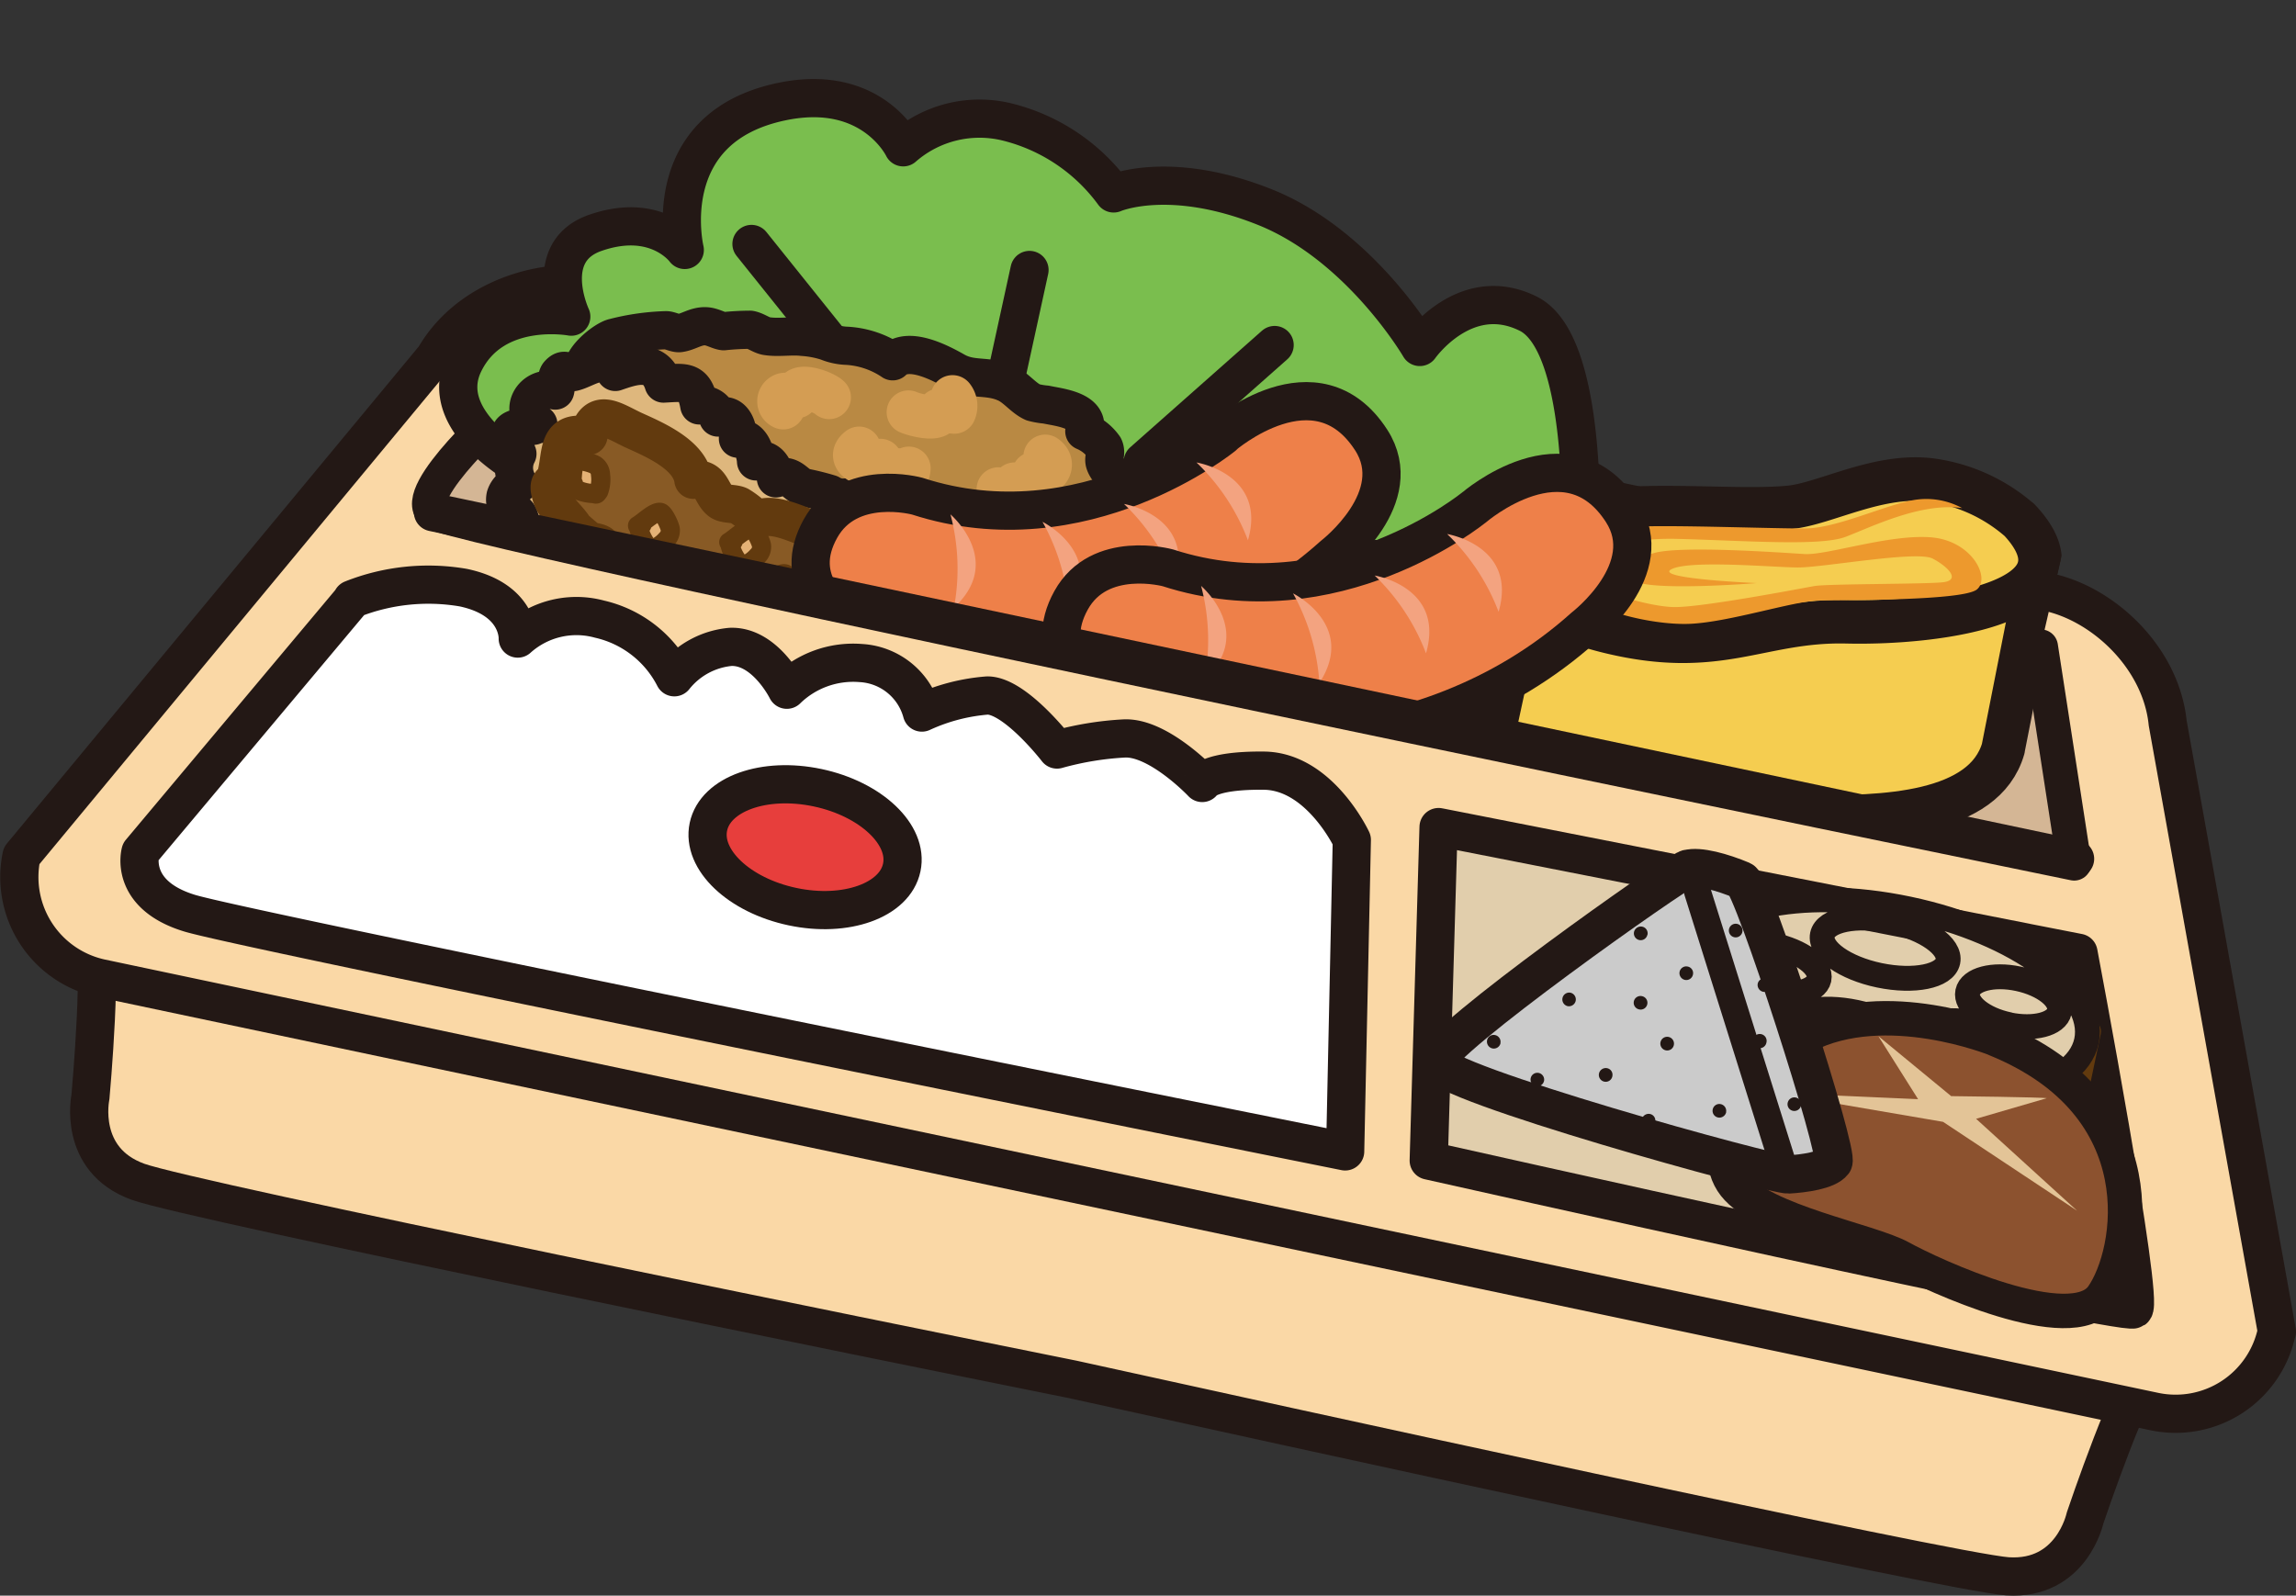 <svg xmlns="http://www.w3.org/2000/svg" xmlns:xlink="http://www.w3.org/1999/xlink" width="189.308" height="131.579" viewBox="0 0 189.308 131.579">
  <rect x="0" y="0" width="189.308" height="131.579" fill="#333333" stroke="none"/>
  <defs>
    <clipPath id="clip-path">
      <path id="パス_5292" data-name="パス 5292" d="M174.861,33.159l-4.633,20.164,2.759,17.87S39.635,43.814,37.668,42.238s1.6-5.808,1.6-5.808L30.91,25.058,66.949,0Z" transform="translate(-30.91)" fill="none"/>
    </clipPath>
  </defs>
  <g id="_レイヤー_1-2" transform="translate(0.021)">
    <path id="パス_5255" data-name="パス 5255" d="M95.116,101.452l-4.782-1.007L7.918,83.05c1.1.233-.065,13.051-.065,13.051s-1.091,5.155,3.906,6.973c4.325,1.575,61.591,13.181,77.075,16.3,15.428,3.4,72.507,15.931,77.084,16.239,5.3.345,6.395-4.8,6.395-4.8s4.111-12.2,5.22-11.969Z" transform="translate(-0.419 -5.63)" fill="#fad8a6" stroke="#231815" stroke-linecap="round" stroke-linejoin="round" stroke-width="3.15"/>
    <path id="パス_5256" data-name="パス 5256" d="M187.694,111.516a8.513,8.513,0,0,1-10.105,6.581L8.338,82.376A8.532,8.532,0,0,1,1.757,72.271L35.81,31.17c2.834-4.913,9.173-6.777,13.787-5.808l119.21,25.16c4.614.969,9.359,5.435,9.9,10.8l9.005,50.19Z" transform="translate(0 -1.703)" fill="#fad8a6" stroke="#231815" stroke-linecap="round" stroke-linejoin="round" stroke-width="3.15"/>
    <path id="パス_5257" data-name="パス 5257" d="M29.754,52.929,12.284,73.764s-1,3.505,4.055,5.043,95.271,19.642,95.271,19.642l.55-25.682s-2.647-5.668-7.253-5.714-5.081,1.016-5.081,1.016-3.561-3.775-6.4-3.673a25.719,25.719,0,0,0-5.575.914s-3.421-4.437-5.724-4.456a15.827,15.827,0,0,0-5.416,1.408,5.534,5.534,0,0,0-5.034-4.083,7.833,7.833,0,0,0-6.1,2.2s-1.79-3.636-4.642-3.533A6.692,6.692,0,0,0,56.3,59.352a9.238,9.238,0,0,0-6.162-4.792,7.236,7.236,0,0,0-6.749,1.6s.168-3.216-4.493-4.2a17.051,17.051,0,0,0-9.173.96Z" transform="translate(-0.721 -3.504)" fill="#fff" stroke="#231815" stroke-linecap="round" stroke-linejoin="round" stroke-width="3.15"/>
    <path id="パス_5258" data-name="パス 5258" d="M44.206,35.464S36.161,42.6,38.137,44.18,173.456,73.125,173.456,73.125L170.7,55.254,54.9,28.5" transform="translate(-2.458 -1.932)" fill="#d4b695" stroke="#231815" stroke-linecap="round" stroke-linejoin="round" stroke-width="2.84"/>
    <path id="パス_5259" data-name="パス 5259" d="M78.456,76.241c-.569,2.713-4.614,4.158-9.005,3.225-4.409-.932-7.514-3.878-6.936-6.591s4.605-4.148,9.005-3.216S79.034,73.537,78.456,76.241Z" transform="translate(-4.127 -4.703)" fill="#e73e3c" stroke="#231815" stroke-linecap="round" stroke-linejoin="round" stroke-width="3.15"/>
    <path id="パス_5260" data-name="パス 5260" d="M175.422,82.668,127.041,73.16l-.811,27.5s57.237,12.855,58.132,12.268-4.558-29.4-4.558-29.4l-4.391-.858" transform="translate(-8.451 -4.96)" fill="#e1ceac" stroke="#231815" stroke-linecap="round" stroke-linejoin="round" stroke-width="3.15"/>
    <path id="パス_5261" data-name="パス 5261" d="M182.127,90.807,180.673,97.7s-4.54,4.2-16.92,1.8c-13.116-2.545-15.493-9.07-15.493-9.07l1.2-5.714s3.16,8.3,14.4,10.021S182.127,90.8,182.127,90.8Z" transform="translate(-9.945 -5.743)" fill="#e1ceac" stroke="#623a0e" stroke-linecap="round" stroke-linejoin="round" stroke-width="2.05"/>
    <path id="パス_5262" data-name="パス 5262" d="M167.368,80.345c-8.977-1.892-16.957-.093-17.824,4.027s5.7,9,14.673,10.888,16.957.093,17.824-4.027S176.345,82.238,167.368,80.345Zm-1.454,1c2.853.606,4.959,2.1,4.7,3.328s-2.787,1.743-5.649,1.147-4.959-2.088-4.7-3.328,2.787-1.743,5.64-1.147Zm-14.337,3.02c.224-1.072,2.284-1.538,4.614-1.044s4.027,1.753,3.794,2.815-2.293,1.529-4.614,1.035-4.027-1.753-3.8-2.815Zm10.553,8.828c-2.834-.6-4.922-2.051-4.67-3.244s2.75-1.678,5.584-1.081,4.922,2.051,4.67,3.244-2.759,1.669-5.584,1.072Zm9.322-.28c-1.641-.345-2.815-1.361-2.629-2.247s1.669-1.333,3.309-.988,2.815,1.352,2.629,2.247-1.669,1.342-3.309,1Zm4.176-3.03c-2.088-.438-3.6-1.641-3.384-2.685s2.088-1.538,4.176-1.091,3.608,1.641,3.384,2.694-2.1,1.529-4.186,1.091Z" transform="translate(-10.027 -5.396)" fill="#e1ceac" stroke="#231815" stroke-linecap="round" stroke-linejoin="round" stroke-width="2.05"/>
    <path id="パス_5263" data-name="パス 5263" d="M174.751,91.795s-9.08-3.692-15.717-.261c-5.444,2.815-8.185,9.294-5.826,12.3s11.168,4.558,13.722,5.975,14.1,6.768,16.612,3.188,4.68-15.708-8.781-21.189Z" transform="translate(-10.223 -6.107)" fill="#8c522f" stroke="#231815" stroke-linecap="round" stroke-linejoin="round" stroke-width="2.84"/>
    <path id="パス_5264" data-name="パス 5264" d="M179.277,96.778c-.242-.093-7.905-.177-7.905-.177l-6-4.941,3.272,5.192-11.951-.531,14.011,2.4,11.047,7.327-8.325-7.579,5.836-1.7Z" transform="translate(-10.516 -6.214)" fill="#e3c497"/>
    <g id="グループ_21" data-name="グループ 21" transform="translate(28.921)" clip-path="url(#clip-path)">
      <path id="パス_5265" data-name="パス 5265" d="M46.151,39.415s-7.728-3.878-5.276-8.893S49.712,26.7,49.712,26.7s-2.5-5.351,1.976-6.908c5.081-1.771,7.383,1.408,7.383,1.408S56.667,11.141,67.061,8.969c7.476-1.566,10.021,3.766,10.021,3.766a9.56,9.56,0,0,1,8.642-2.069,15.491,15.491,0,0,1,8.707,5.873s4.614-2.023,12.492,1.137S119.674,29.2,119.674,29.2s3.738-5.342,8.949-2.741S132.9,46.285,132.9,46.285s-18.178.578-35.107.6-45.538-2.433-51.635-7.458Z" transform="translate(-31.553 -0.589)" fill="#7abe4e" stroke="#231815" stroke-linecap="round" stroke-linejoin="round" stroke-width="3.15"/>
      <line id="線_1" data-name="線 1" x2="13.629" y2="4.074" transform="translate(23.631 32.347)" fill="#7abe4e" stroke="#231815" stroke-linecap="round" stroke-linejoin="round" stroke-width="3.15"/>
      <line id="線_2" data-name="線 2" x2="8.157" y2="10.17" transform="translate(33.019 20.117)" fill="#7abe4e" stroke="#231815" stroke-linecap="round" stroke-linejoin="round" stroke-width="3.15"/>
      <path id="パス_5266" data-name="パス 5266" d="M51.533,32.822c-.671-.979,1.641-2.862,2.461-3.03a19.252,19.252,0,0,1,4.279-.606c.289,0,.783.27,1.091.242.746-.093,1.352-.606,2.181-.569.522.019,1.072.373,1.473.41a21.38,21.38,0,0,1,2.181-.121c.485.093.914.447,1.352.522.951.158,2.051-.047,2.974.065a8.255,8.255,0,0,1,2.023.382,4.707,4.707,0,0,0,1.659.354,7.516,7.516,0,0,1,3.747,1.277c1.268-1.286,3.925.131,5.146.82,1.361.774,2.582.317,4.083.923.9.364,1.51,1.268,2.34,1.641a6.107,6.107,0,0,0,1.072.186c1.072.233,3.719.475,3.16,2.2a3.8,3.8,0,0,1,1.622,1.305c.233.513-.075.886.065,1.305.214.653.867,1.063,1.044,1.762.1.419-.093.83-.019,1.249.093.671.55,1.1.41,1.883-.065.364-.336.606-.41.895-.336,1.342-.075,2.853-1.836,3.1-.447,1.557-.923,3.067-2.955,2.89-.177.643-.131,1.5-.681,1.958s-2,.233-2.647.056c-.653,1.333-2.228,1.137-3.468,1.268.727,1.9-1.92,1.035-2.89,1.025a10.48,10.48,0,0,1-2.638.14c-.615-.131-1.119-.382-1.864-.513-2.554-.429-4.624-2.3-7.038-3.039-3.9-1.2-7.187-3.859-10.226-6.507-2.983-2.592-7.737-6.292-7.914-10.683a4.5,4.5,0,0,1,.429-2.163c.336-.643,1.035-1.016,1.091-1.855" transform="translate(-32.293 -1.956)" fill="#b98943" stroke="#231815" stroke-linecap="round" stroke-linejoin="round" stroke-width="3.15"/>
      <path id="パス_5267" data-name="パス 5267" d="M47.281,37.163c-1.734-1.044-.438-3.281,1.389-2.778.093-.317.084-1.128.3-1.361.513-.569.643-.028,1.231-.177,1.072-.27,2.48-1.5,3.421,0,1.426-.485,3.309-1.184,3.981.96,1.781-.093,2.582-.3,2.946,1.8a1.252,1.252,0,0,1,1.547,1c1.193-.522,1.678.8,1.641,1.743,1.016-.168,1.454,1.072,1.492,1.874.969-.4,1.5.55,1.641,1.4,1.268-.457,1.5.466,2.312.746a21.591,21.591,0,0,1,2.135.531,2.06,2.06,0,0,0,1.2.308,4.773,4.773,0,0,1,2.163.308c.41.224.783.848,1.212.979.569.177,1.277-.242,1.967-.056.858.242,2.405,1.286,2.6,2.209.075.364-.345.876-.252,1.2.224.774,1.575,1.175,1.92,1.958.308.69.056.932.019,1.594-.019.41.112,1.035.1,1.538-.047,1.464-1.184,1.305-1.622,2.144-.457.876.578,1.016-.755,1.622a4.133,4.133,0,0,1-2.209.028c.019,1.538-1.827,1.072-2.834.9-.969-.168-1.464-.093-2.508-.205a21.7,21.7,0,0,1-2.275-.7,4.047,4.047,0,0,0-.727-.028c-1.175-.158-2.452.093-3.263-1.044a3.489,3.489,0,0,1-3.505-.308,11.214,11.214,0,0,0-2.862-.942c-.9-.27-1.575-1.016-2.358-1.314a7.032,7.032,0,0,0-1.165-.1,2.994,2.994,0,0,1-2.5-1.613,2.443,2.443,0,0,1-1.762,0c-1.249-.289-1.212-.811-2.032-1.5-.531-.447-1.314-.541-1.874-.969s-.466-.83-.718-1.212c-.28-.438-.8-.783-1.1-1.277-.354-.587-.289-1.277-.541-1.743-.308-.55-1.277-.55-1.063-1.575a1.554,1.554,0,0,1,1.081-1.025,2.488,2.488,0,0,1-.1-2.48,1.3,1.3,0,0,1-.5-1.855c.326-.382,1.454-.373,1.827-.457" transform="translate(-31.835 -2.177)" fill="#deb77d" stroke="#231815" stroke-linecap="round" stroke-linejoin="round" stroke-width="3.15"/>
      <path id="パス_5268" data-name="パス 5268" d="M50.363,45.838c-.587-.811-1.529-1.538-1.8-2.61-.289-1.1.252-.792.429-1.417.513-1.818,0-3.925,2.685-3.356.587-2.461,2.181-1.175,3.757-.457s4.605,1.976,4.894,4.074c1.519-.233,1.426,1.137,2.219,1.753.382.289,1.119.177,1.557.382a6.714,6.714,0,0,1,1.464,1.2c1.2-.83,3.514.485,4.68.783a9.342,9.342,0,0,1,2.657,1.37c.475.27,1.044.392,1.557.69.6.354.923,1.007,1.473,1.38.69.457,1.193.438,1.762,1.249.419.587,1.24,1.883.578,2.61-.364.4-1.109.177-1.464.4-.121.075-.093.625-.28.783a3.117,3.117,0,0,1-1.417.643,6.079,6.079,0,0,1-3.617-.895c-1.659-.839-3.477-.3-5.332-1.025a11.464,11.464,0,0,0-2.014-.876,8.933,8.933,0,0,1-3.552-1.1,4.026,4.026,0,0,0-1.8-.96c-.951-.28-2.5-.727-2.694-1.855-.923-.233-2.042-.084-2.908-.55-.27-.149-.326-.569-.531-.69-.289-.177-.69-.149-1-.317a18.06,18.06,0,0,1-1.7-1.51" transform="translate(-32.101 -2.509)" fill="#885a25" stroke="#623a0e" stroke-linecap="round" stroke-linejoin="round" stroke-width="3.15"/>
      <path id="パス_5269" data-name="パス 5269" d="M50.39,42.96c.121-.541.019-1.874.447-2.153.233-.168,1.342.158,1.566.326a.992.992,0,0,1,.4.792,2.814,2.814,0,0,1-.149,1.361c-.233.326-.149.2-.569.168a3.54,3.54,0,0,1-1.557-.475,1.377,1.377,0,0,1,.047-.326" transform="translate(-32.231 -2.763)" fill="#e5b276" stroke="#623a0e" stroke-linecap="round" stroke-linejoin="round" stroke-width="1.58"/>
      <path id="パス_5270" data-name="パス 5270" d="M56.25,46.42c.485-.27,1.408-1.221,1.911-1.091.289.075.764,1.119.792,1.4a1.023,1.023,0,0,1-.326.83,2.774,2.774,0,0,1-1.119.783c-.392.047-.261.009-.5-.317a3.676,3.676,0,0,1-.671-1.482.774.774,0,0,1,.28-.186" transform="translate(-32.628 -3.072)" fill="#e5b276" stroke="#623a0e" stroke-linecap="round" stroke-linejoin="round" stroke-width="1.58"/>
      <path id="パス_5271" data-name="パス 5271" d="M64.32,47.88c.485-.27,1.417-1.231,1.911-1.091.289.065.774,1.119.792,1.389a1,1,0,0,1-.326.83,2.8,2.8,0,0,1-1.119.792c-.4.037-.252,0-.5-.317A3.733,3.733,0,0,1,64.4,48a.953.953,0,0,1,.28-.177" transform="translate(-33.175 -3.171)" fill="#e5b276" stroke="#623a0e" stroke-linecap="round" stroke-linejoin="round" stroke-width="1.58"/>
      <path id="パス_5272" data-name="パス 5272" d="M67.26,51.85c.494-.27,1.417-1.221,1.911-1.091.28.075.764,1.119.783,1.389a1.012,1.012,0,0,1-.326.83,2.773,2.773,0,0,1-1.119.783c-.4.047-.252.009-.5-.326a3.485,3.485,0,0,1-.662-1.482.8.8,0,0,1,.27-.177" transform="translate(-33.374 -3.44)" fill="#e5b276" stroke="#623a0e" stroke-linecap="round" stroke-linejoin="round" stroke-width="1.58"/>
      <path id="パス_5273" data-name="パス 5273" d="M74.71,53.823c.158-.541.131-1.874.569-2.125.252-.149,1.333.233,1.547.419a1.061,1.061,0,0,1,.364.82,2.771,2.771,0,0,1-.233,1.342c-.242.317-.168.2-.578.14a3.413,3.413,0,0,1-1.52-.569.816.816,0,0,1,.065-.326" transform="translate(-33.879 -3.503)" fill="#e5b276" stroke="#623a0e" stroke-linecap="round" stroke-linejoin="round" stroke-width="1.58"/>
      <path id="パス_5274" data-name="パス 5274" d="M94.421,46.09c.419.149.419.83.131,1.128a2.116,2.116,0,0,1-1.734.186c-.084.792-1.156,1.333-1.482.681-.037,1.053-1.715.457-1.995-.177" transform="translate(-34.871 -3.125)" fill="none" stroke="#d49d53" stroke-linecap="round" stroke-linejoin="round" stroke-width="3.59"/>
      <path id="パス_5275" data-name="パス 5275" d="M92.029,40.37c.942.634.1,1.836-.951,1.417a.93.93,0,0,1-1.575.876c.131.2.056.419.1.625a1.924,1.924,0,0,1-1.436-.224" transform="translate(-34.792 -2.737)" fill="none" stroke="#d49d53" stroke-linecap="round" stroke-linejoin="round" stroke-width="3.59"/>
      <path id="パス_5276" data-name="パス 5276" d="M75.824,39.66c-1.231.923,1.016,1.818,1.753,1.007-.392,1.1.681.774,1.184.764.475-.009.531.131,1.072.326a1.914,1.914,0,0,0,.093-.447" transform="translate(-33.93 -2.689)" fill="none" stroke="#d49d53" stroke-linecap="round" stroke-linejoin="round" stroke-width="3.59"/>
      <path id="パス_5277" data-name="パス 5277" d="M83.846,35.11a1.2,1.2,0,0,1,.149,1.24c-.41-.028-.82-.084-1.231-.14.158.979-2.125.364-2.554.158" transform="translate(-34.252 -2.38)" fill="none" stroke="#d49d53" stroke-linecap="round" stroke-linejoin="round" stroke-width="3.59"/>
      <path id="パス_5278" data-name="パス 5278" d="M69.114,35.945a.569.569,0,0,1-.037-1.035c.242-.158.848.112,1.137.121-.252-1.3,2.275-.373,2.685.065" transform="translate(-33.476 -2.33)" fill="none" stroke="#d49d53" stroke-linecap="round" stroke-linejoin="round" stroke-width="3.59"/>
      <path id="パス_5279" data-name="パス 5279" d="M173.947,65.1l2.983-15.12-41.959-.214-3.319,15.353h0c-.9,2.116.653,5.09,6.059,6.33,9.434,2.163,12.669-.914,19.921-.746,6.488.149,14.757-.177,16.323-5.612Z" transform="translate(-37.724 -3.374)" fill="#f5cd50" stroke="#231815" stroke-linecap="round" stroke-linejoin="round" stroke-width="3.59"/>
      <path id="パス_5280" data-name="パス 5280" d="M175.506,45.736a13.926,13.926,0,0,0-7.141-3.263c-4.4-.625-8.847,1.958-11.8,2.237-5.034.485-14.552-.8-18.56,1.128-3.02,1.454-6.041,6.656,3.347,9.042s12.669-.9,19.921-.736c7.681.186,20.63-1.622,14.235-8.418Z" transform="translate(-37.968 -2.873)" fill="#f5cd50" stroke="#231815" stroke-linecap="round" stroke-linejoin="round" stroke-width="3.59"/>
      <path id="パス_5281" data-name="パス 5281" d="M171.014,44.9a6.2,6.2,0,0,0-4.26-.625c-2.442.513-6.171,2.265-8.651,2.293s-11.186-.308-13.974-.14-7.383,1.808-6.115,4.269,7.271,3.878,10.534,3.738,8.567-1.892,10.7-1.93,11.8.028,12.958-.9-.382-4.055-3.822-4.307S159.828,48.792,158,48.68s-10.208-.718-12.4-.084-3.086,1.268-1.781,2.237,10.245.242,10.245.242-8.576-.364-7.029-1.147c1.529-.774,8.334-.158,10.385-.14s9.835-1.417,11.14-.736,2.358,1.8.82,1.958-9.5.121-10.562.308-9.378,1.79-11.625,1.734-7.355-1.557-7.094-2.806,1.93-2.955,7.458-2.815,11.736.625,13.825-.168,6.236-2.871,9.63-2.368Z" transform="translate(-38.157 -2.993)" fill="#ed992d"/>
      <path id="パス_5282" data-name="パス 5282" d="M105.6,38.352S94.082,47.776,80.351,43.32c0,0-5.631-1.547-7.98,2.675s.774,7.206,4.8,9.63c4.894,2.946,23.967,4.726,37.493-7.43,0,0,6.181-4.754,3.114-9.508-4.521-6.992-12.193-.345-12.193-.345Z" transform="translate(-33.666 -2.406)" fill="#ee8049" stroke="#231815" stroke-linecap="round" stroke-linejoin="round" stroke-width="3.15"/>
      <path id="パス_5283" data-name="パス 5283" d="M105.69,40.91s5.826.942,4.242,6.414A17.477,17.477,0,0,0,105.69,40.91Z" transform="translate(-35.98 -2.774)" fill="#f3a380"/>
      <path id="パス_5284" data-name="パス 5284" d="M99.28,44.58s5.826.951,4.242,6.414A17.477,17.477,0,0,0,99.28,44.58Z" transform="translate(-35.545 -3.022)" fill="#f3a380"/>
      <path id="パス_5285" data-name="パス 5285" d="M92.07,46.16s5.286,2.61,2.172,7.383A17.39,17.39,0,0,0,92.07,46.16Z" transform="translate(-35.056 -3.129)" fill="#f3a380"/>
      <path id="パス_5286" data-name="パス 5286" d="M83.93,45.5s4.484,3.831.289,7.691A17.5,17.5,0,0,0,83.93,45.5Z" transform="translate(-34.505 -3.085)" fill="#f3a380"/>
      <path id="パス_5287" data-name="パス 5287" d="M127.756,44.682s-11.5,9.425-25.235,4.978c0,0-5.64-1.547-7.98,2.675s.774,7.206,4.81,9.63c4.885,2.936,23.958,4.736,37.493-7.43,0,0,6.19-4.754,3.114-9.508-4.521-6.992-12.193-.345-12.193-.345Z" transform="translate(-35.169 -2.836)" fill="#ee8049" stroke="#231815" stroke-linecap="round" stroke-linejoin="round" stroke-width="3.15"/>
      <path id="パス_5288" data-name="パス 5288" d="M127.86,47.24s5.826.951,4.242,6.414A17.477,17.477,0,0,0,127.86,47.24Z" transform="translate(-37.483 -3.203)" fill="#f3a380"/>
      <path id="パス_5289" data-name="パス 5289" d="M121.45,50.91s5.817.942,4.232,6.414A17.522,17.522,0,0,0,121.45,50.91Z" transform="translate(-37.048 -3.451)" fill="#f3a380"/>
      <path id="パス_5290" data-name="パス 5290" d="M114.23,52.49s5.286,2.61,2.172,7.383A17.587,17.587,0,0,0,114.23,52.49Z" transform="translate(-36.559 -3.559)" fill="#f3a380"/>
      <path id="パス_5291" data-name="パス 5291" d="M106.1,51.83s4.484,3.831.289,7.681A17.634,17.634,0,0,0,106.1,51.83Z" transform="translate(-36.008 -3.514)" fill="#f3a380"/>
      <line id="線_3" data-name="線 3" x1="2.023" y2="9.266" transform="translate(53.919 22.261)" fill="#7abe4e" stroke="#231815" stroke-linecap="round" stroke-linejoin="round" stroke-width="3.15"/>
      <line id="線_4" data-name="線 4" x1="10.87" y2="9.62" transform="translate(65.282 28.451)" fill="#7abe4e" stroke="#231815" stroke-linecap="round" stroke-linejoin="round" stroke-width="3.15"/>
    </g>
    <line id="線_5" data-name="線 5" x2="135.393" y2="28.581" transform="translate(35.679 42.238)" fill="none" stroke="#231815" stroke-linecap="round" stroke-linejoin="round" stroke-width="3.15"/>
    <path id="パス_5293" data-name="パス 5293" d="M147.616,76.845c-.932.28-20.667,14.225-20.686,15.913s27.77,9.369,29.02,9.294,3.179-.336,3.692-1.016S153.013,78.178,152.1,77.8c-1.594-.671-3.552-1.221-4.484-.942Z" transform="translate(-8.499 -5.205)" fill="#cbcbcb" stroke="#231815" stroke-linecap="round" stroke-linejoin="round" stroke-width="3.15"/>
    <line id="線_6" data-name="線 6" x2="6.973" y2="22.224" transform="translate(139.928 73.495)" fill="#cbcbcb" stroke="#231815" stroke-linecap="round" stroke-linejoin="round" stroke-width="2.21"/>
    <path id="パス_5294" data-name="パス 5294" d="M132.5,92.221a.565.565,0,0,1-.671.438.572.572,0,0,1-.438-.671.55.55,0,0,1,.662-.429.567.567,0,0,1,.438.662Z" transform="translate(-8.8 -6.206)" fill="#231815"/>
    <path id="パス_5295" data-name="パス 5295" d="M136.349,95.562a.565.565,0,0,1-.671.438.554.554,0,0,1-.429-.662.561.561,0,0,1,.662-.429.567.567,0,0,1,.438.662Z" transform="translate(-9.062 -6.434)" fill="#231815"/>
    <path id="パス_5296" data-name="パス 5296" d="M142.389,95.16a.556.556,0,0,1-.662.438.565.565,0,0,1-.438-.671.572.572,0,0,1,.671-.438.55.55,0,0,1,.429.662Z" transform="translate(-9.471 -6.405)" fill="#231815"/>
    <path id="パス_5297" data-name="パス 5297" d="M146.179,99.21a.562.562,0,0,1-1.1-.233.579.579,0,0,1,.671-.438.55.55,0,0,1,.429.662Z" transform="translate(-9.728 -6.68)" fill="#231815"/>
    <path id="パス_5298" data-name="パス 5298" d="M152.458,98.331a.572.572,0,0,1-.671.438.56.56,0,0,1-.438-.671.554.554,0,0,1,.662-.429.567.567,0,0,1,.438.662Z" transform="translate(-10.153 -6.621)" fill="#231815"/>
    <path id="パス_5299" data-name="パス 5299" d="M159.079,97.741a.565.565,0,0,1-.671.438.554.554,0,0,1-.429-.662.562.562,0,1,1,1.1.233Z" transform="translate(-10.603 -6.581)" fill="#231815"/>
    <path id="パス_5300" data-name="パス 5300" d="M156.018,92.17a.567.567,0,1,1-1.109-.233.567.567,0,1,1,1.109.233Z" transform="translate(-10.395 -6.203)" fill="#231815"/>
    <path id="パス_5301" data-name="パス 5301" d="M156.429,87.211a.567.567,0,0,1-.662.438.577.577,0,0,1-.438-.671.566.566,0,0,1,.671-.429A.554.554,0,0,1,156.429,87.211Z" transform="translate(-10.423 -5.867)" fill="#231815"/>
    <path id="パス_5302" data-name="パス 5302" d="M153.889,82.391a.562.562,0,1,1-1.1-.233.562.562,0,0,1,1.1.233Z" transform="translate(-10.251 -5.54)" fill="#231815"/>
    <path id="パス_5303" data-name="パス 5303" d="M145.489,82.64a.562.562,0,0,1-1.1-.233.579.579,0,0,1,.671-.438.56.56,0,0,1,.438.671Z" transform="translate(-9.682 -5.557)" fill="#231815"/>
    <path id="パス_5304" data-name="パス 5304" d="M139.148,88.48a.572.572,0,0,1-.671.438.567.567,0,0,1,.233-1.109A.572.572,0,0,1,139.148,88.48Z" transform="translate(-9.251 -5.952)" fill="#231815"/>
    <path id="パス_5305" data-name="パス 5305" d="M145.479,88.781a.554.554,0,0,1-.662.429.558.558,0,1,1,.233-1.091A.554.554,0,0,1,145.479,88.781Z" transform="translate(-9.681 -5.973)" fill="#231815"/>
    <path id="パス_5306" data-name="パス 5306" d="M147.829,92.391a.556.556,0,0,1-.662.438.565.565,0,0,1-.438-.671.562.562,0,0,1,1.1.233Z" transform="translate(-9.84 -6.218)" fill="#231815"/>
    <path id="パス_5307" data-name="パス 5307" d="M149.519,86.161a.56.56,0,0,1-.662.438.572.572,0,0,1-.438-.671.559.559,0,0,1,.671-.429A.55.55,0,0,1,149.519,86.161Z" transform="translate(-9.955 -5.796)" fill="#231815"/>
  </g>
</svg>
